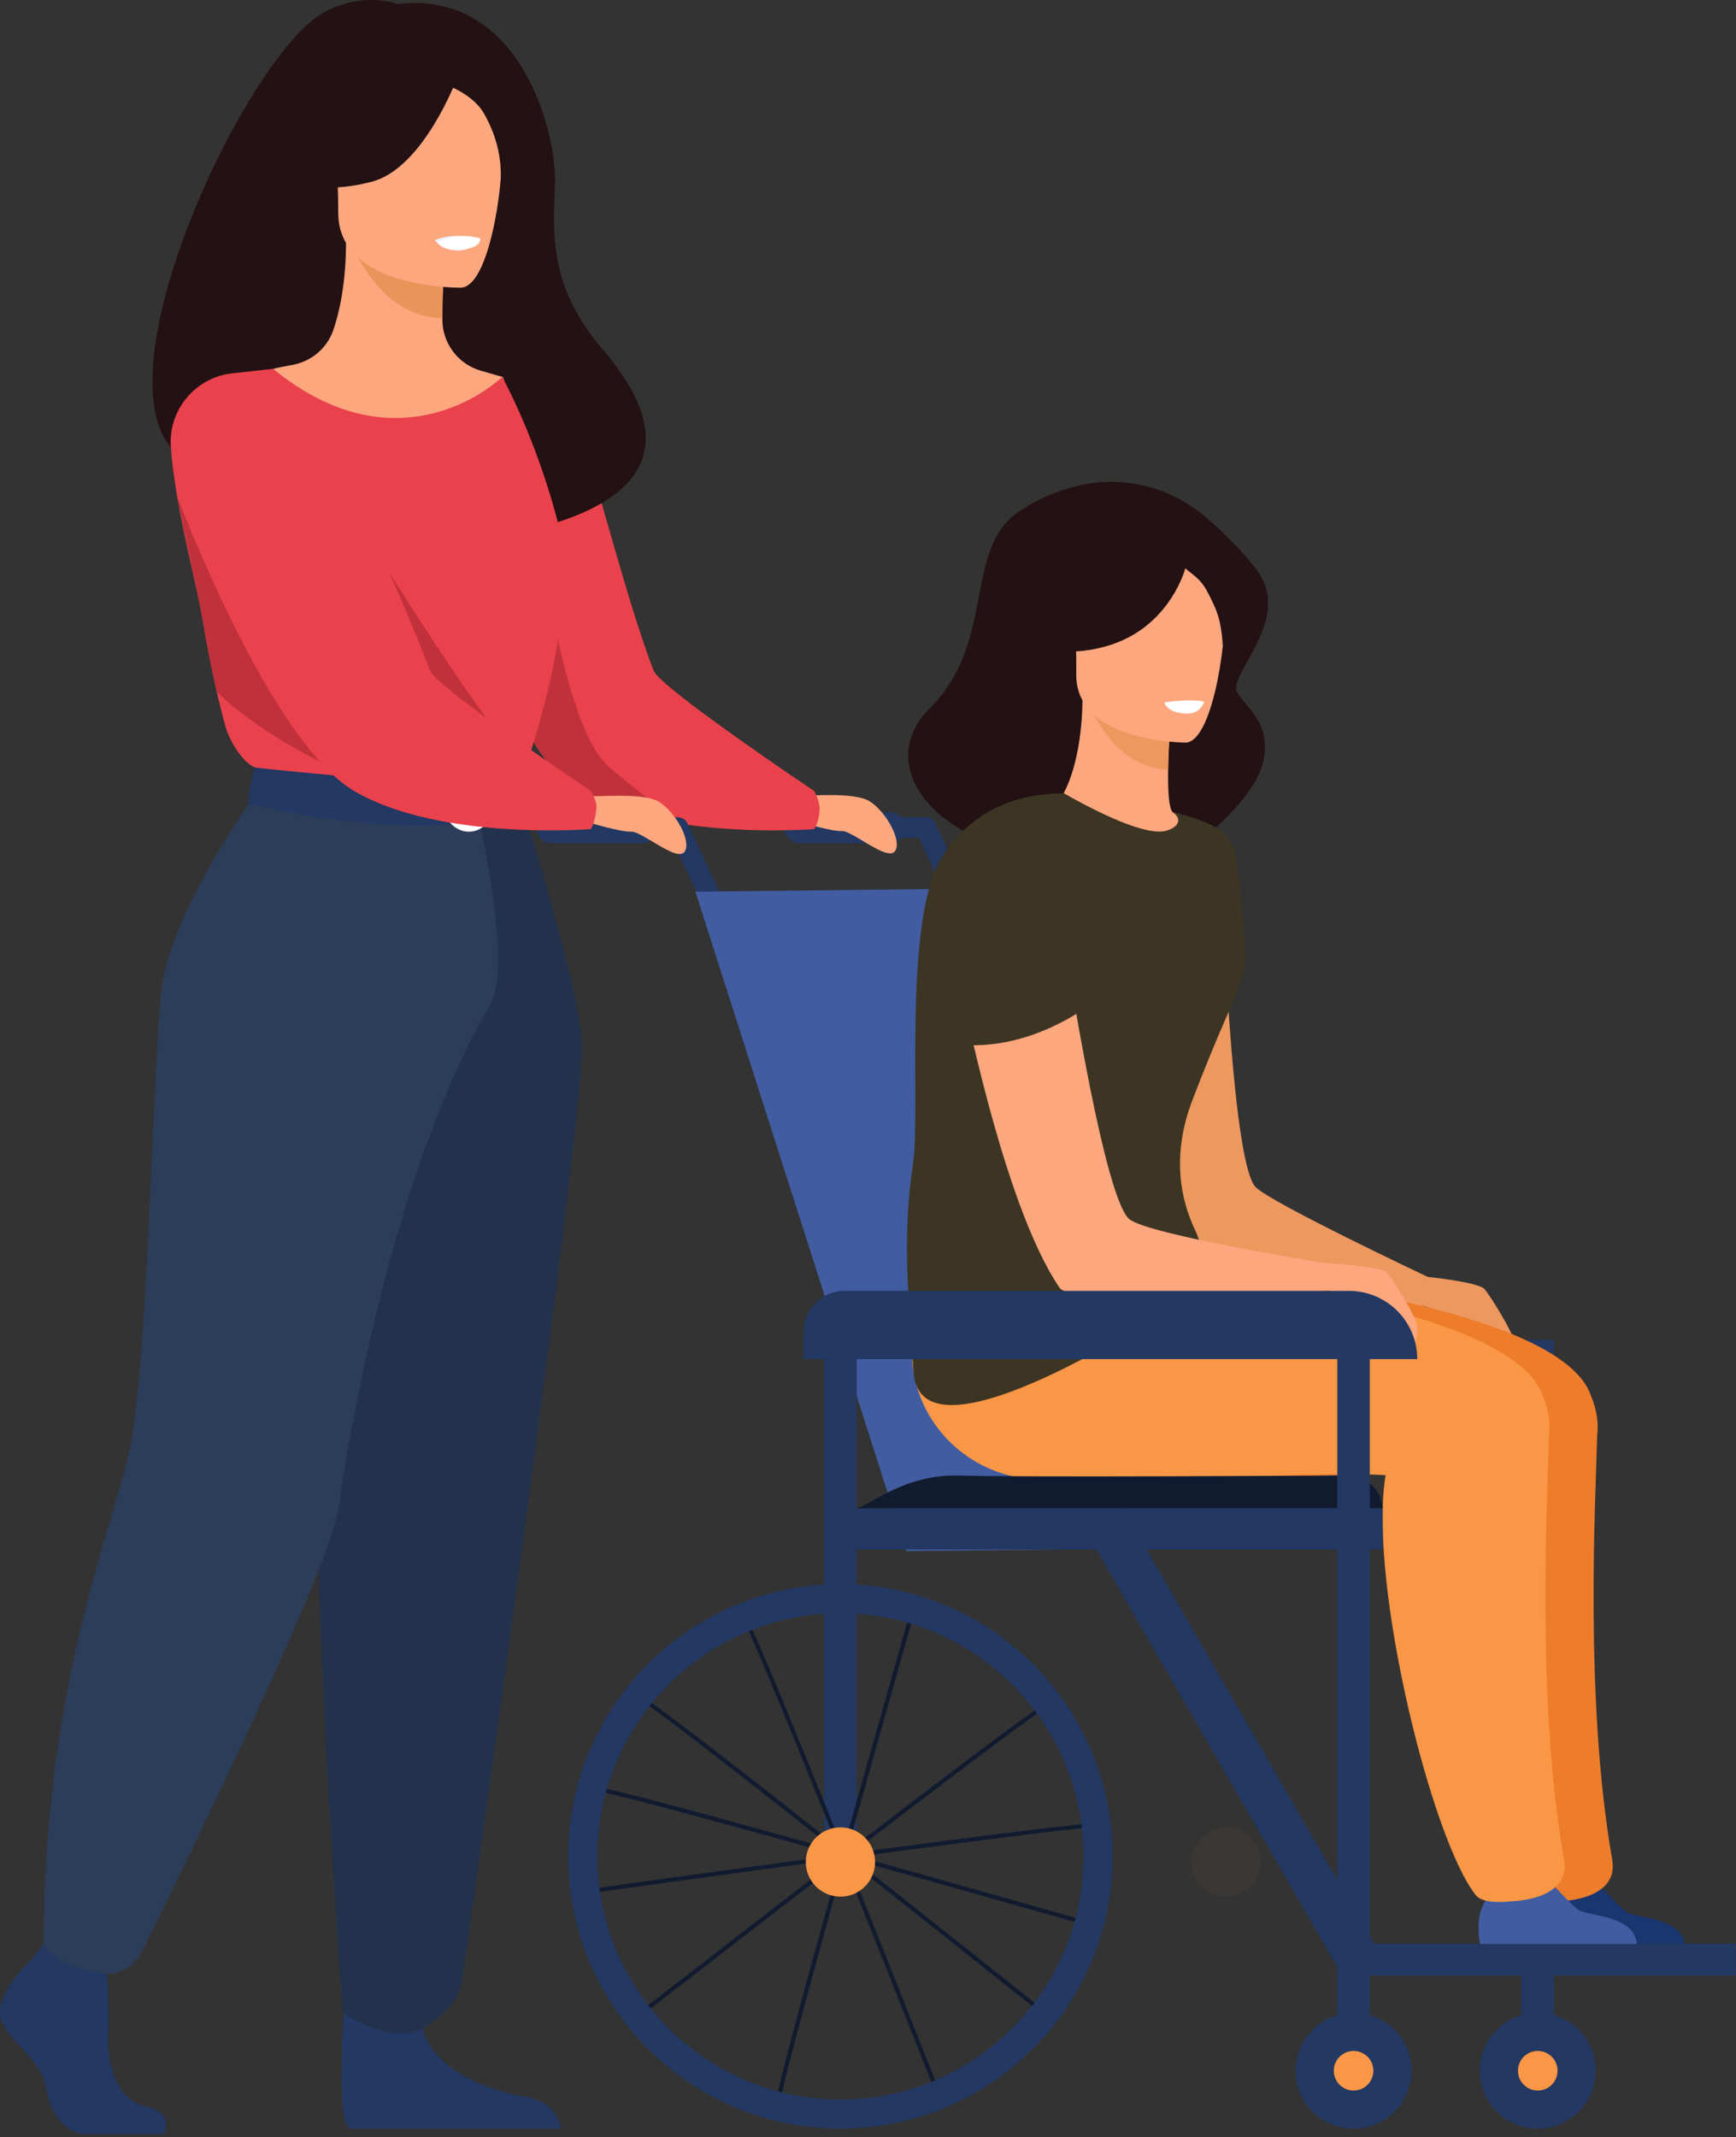 <?xml version="1.0" encoding="UTF-8"?> <svg xmlns="http://www.w3.org/2000/svg" width="407" height="501" viewBox="0 0 407 501" fill="none"><rect x="0" y="0" width="407" height="501" fill="#333333" stroke="none"/><path d="M225.891 215.437C224.983 215.437 224.075 214.932 223.671 214.024L215.5 196.42H188.311C186.949 196.42 185.89 195.31 185.89 193.998C185.89 192.636 186.999 191.577 188.311 191.577H217.063C218.022 191.577 218.879 192.132 219.283 192.99L228.11 212.006C228.665 213.217 228.161 214.68 226.95 215.235C226.597 215.386 226.244 215.437 225.891 215.437Z" fill="#233862"></path><path d="M208.437 197.681H187.554C185.536 197.681 183.872 196.016 183.872 193.998C183.872 191.981 185.536 190.316 187.554 190.316H208.437C210.455 190.316 212.119 191.981 212.119 193.998C212.119 196.016 210.455 197.681 208.437 197.681Z" fill="#233862"></path><path d="M187.202 186.381C187.858 186.886 200.014 185.372 203.898 187.844C207.782 190.316 211.566 197.125 209.8 199.547C208.035 201.968 199.762 194.654 197.341 194.805C194.92 194.906 187.908 192.787 187.908 192.787L187.202 186.381Z" fill="#FDA77F"></path><path d="M190.883 185.423C190.883 185.423 192.144 187.643 192.144 189.56C192.094 192.788 190.883 194.352 190.883 194.352C190.883 194.352 176.205 195.512 160.467 193.242C151.69 191.981 142.56 189.661 135.447 185.423C125.762 179.723 116.733 159.446 110.024 140.076C102.912 119.546 98.422 100.024 98.422 100.024C101.701 92.055 110.478 87.212 117.792 88.423C121.828 89.078 131.26 92.155 133.429 94.98C136.708 99.268 145.99 138.613 153.253 157.226C154.817 161.262 190.883 185.423 190.883 185.423Z" fill="#EA424D"></path><path d="M160.467 193.191C151.69 191.93 142.56 189.61 135.447 185.372C125.762 179.672 116.733 159.394 110.024 140.025C109.923 126.052 109.923 114.501 109.923 114.501L125.813 121.109C126.317 122.067 131.412 170.139 142.862 179.874C152.598 188.096 158.802 192.182 160.467 193.191Z" fill="#C0313B"></path><path d="M356.698 473.56H364.315V314.061H356.698V473.56Z" fill="#233862"></path><path d="M360.522 498.973C368.016 498.973 374.091 492.898 374.091 485.404C374.091 477.91 368.016 471.835 360.522 471.835C353.029 471.835 346.953 477.91 346.953 485.404C346.953 492.898 353.029 498.973 360.522 498.973Z" fill="#233862"></path><path d="M360.523 490.045C363.086 490.045 365.164 487.967 365.164 485.404C365.164 482.841 363.086 480.763 360.523 480.763C357.96 480.763 355.882 482.841 355.882 485.404C355.882 487.967 357.96 490.045 360.523 490.045Z" fill="#F99746"></path><path d="M167.782 215.436C166.874 215.436 165.966 214.932 165.562 214.024L157.391 196.419H130.202C128.84 196.419 127.781 195.31 127.781 193.998C127.781 192.636 128.891 191.577 130.202 191.577H158.954C159.913 191.577 160.77 192.132 161.174 192.989L170.001 212.006C170.556 213.217 170.052 214.68 168.841 215.235C168.438 215.386 168.084 215.436 167.782 215.436Z" fill="#233862"></path><g opacity="0.2"><g opacity="0.2"><g opacity="0.2"><path opacity="0.2" d="M272.45 492.467C271.895 489.945 300.647 388.858 303.926 377.357L304.884 377.609C296.057 408.531 273.257 489.39 273.459 492.265L272.45 492.467Z" fill="#111B30"></path></g><g opacity="0.2"><path opacity="0.2" d="M230.885 419.073C233.407 418.518 334.494 447.27 345.994 450.549L345.742 451.507C314.821 442.68 233.962 419.88 231.087 420.082L230.885 419.073Z" fill="#111B30"></path></g><g opacity="0.2"><path opacity="0.2" d="M241.478 398.139C244.051 398.593 326.171 464.067 335.553 471.533L334.948 472.289C309.828 452.264 244 400.005 241.276 399.097L241.478 398.139Z" fill="#111B30"></path></g><g opacity="0.2"><path opacity="0.2" d="M348.316 427.396C345.895 426.488 241.831 440.965 229.977 442.63L230.129 443.588C261.958 439.149 345.239 427.749 348.013 428.304L348.316 427.396Z" fill="#111B30"></path></g><g opacity="0.2"><path opacity="0.2" d="M265.843 380.333C267.86 381.998 306.499 479.705 310.888 490.802L309.98 491.155C298.176 461.243 267.104 383.158 265.187 381.039L265.843 380.333Z" fill="#111B30"></path></g><g opacity="0.2"><path opacity="0.2" d="M335.503 399.4C332.931 399.803 249.903 464.219 240.47 471.533L241.075 472.289C266.498 452.566 332.981 401.216 335.705 400.358L335.503 399.4Z" fill="#111B30"></path></g></g><path opacity="0.2" d="M287.432 444.597C291.917 444.597 295.553 440.961 295.553 436.476C295.553 431.99 291.917 428.354 287.432 428.354C282.947 428.354 279.311 431.99 279.311 436.476C279.311 440.961 282.947 444.597 287.432 444.597Z" fill="#F99746"></path><g opacity="0.2"><path opacity="0.2" d="M223.622 435.164C223.622 400.006 252.223 371.354 287.432 371.354C322.59 371.354 351.241 399.955 351.241 435.164C351.241 470.322 322.64 498.974 287.432 498.974C252.273 498.974 223.622 470.322 223.622 435.164ZM230.482 435.164C230.482 466.59 256.056 492.164 287.482 492.164C318.908 492.164 344.482 466.59 344.482 435.164C344.482 403.738 318.908 378.164 287.482 378.164C256.006 378.164 230.482 403.738 230.482 435.164Z" fill="#233862"></path></g></g><path d="M150.328 197.681H129.445C127.427 197.681 125.763 196.016 125.763 193.998C125.763 191.981 127.427 190.316 129.445 190.316H150.328C152.346 190.316 154.011 191.981 154.011 193.998C154.011 196.016 152.346 197.681 150.328 197.681Z" fill="#233862"></path><path d="M334.746 299.322C334.746 299.322 346.549 300.533 348.012 302.147C349.475 303.761 354.822 312.639 354.973 314.304C355.125 315.968 355.024 318.995 353.813 318.49C352.602 317.986 347.508 309.865 344.885 309.764C342.262 309.663 334.04 306.182 334.04 306.182L334.746 299.322Z" fill="#ED985F"></path><path d="M322.387 362.426L212.472 363.586L163.039 209.03L264.68 207.87L322.387 362.426Z" fill="#415CA0"></path><path d="M286.875 215.739C286.875 215.739 289.044 272.588 294.341 278.237C297.771 281.869 334.745 299.322 334.745 299.322L334.392 306.283C334.392 306.283 286.32 299.473 279.258 290.898C265.286 273.95 264.327 227.845 263.671 222.952C262.965 218.059 276.988 208.223 286.875 215.739Z" fill="#ED985F"></path><path d="M395.075 456.198H358.303C358.303 456.198 356.941 450.347 359.362 446.362C361.481 442.831 360.674 440.813 359.11 437.887C360.775 438.594 362.944 439.199 365.315 439.048C367.131 438.947 369.098 438.089 370.762 437.131C372.326 438.947 379.136 446.614 381.254 448.127C383.625 449.842 394.369 449.237 395.075 456.198Z" fill="#1A3670"></path><path d="M225.488 321.668C227.96 336.397 240.974 346.99 255.955 346.839C274.467 346.637 301.505 346.233 311.442 345.88C332.476 345.073 340.345 345.931 340.295 346.536C339.336 355.363 338.58 351.58 348.366 350.925C348.366 350.925 383.02 349.966 372.628 326.258C362.288 302.55 263.875 295.186 255.198 296.195C247.783 297.052 221.705 298.818 225.488 321.668Z" fill="#ED7D2B"></path><path d="M374.494 335.489C374.04 352.236 371.467 398.643 377.974 435.92C379.639 445.353 366.07 445.655 365.969 445.655C363.396 445.958 358.857 446.16 357.343 444.294C346.902 431.33 332.122 371.051 336.107 346.031C338.074 333.824 350.231 334.026 360.067 329.537C366.12 326.813 374.696 328.831 374.494 335.489Z" fill="#ED7D2B"></path><path d="M193.226 437.816H200.843L200.843 310.499H193.226L193.226 437.816Z" fill="#233862"></path><path d="M251.667 114.148C262.412 111.172 274.013 113.846 282.488 121.059C286.22 124.237 290.407 128.272 294.241 133.064C303.825 144.969 287.532 158.235 290.054 162.321C292.576 166.407 297.973 169.433 296.208 178.311C294.442 187.239 279.915 199.497 275.022 200.304C225.286 208.324 201.982 181.993 217.871 166.154C233.76 150.315 225.689 129.13 238.754 119.999C242.84 117.175 247.329 115.308 251.667 114.148Z" fill="#231113"></path><path d="M288.541 211.653C284.556 214.78 279.512 217.403 273.105 219.32C248.994 226.382 238.452 206.256 234.164 192.334C237.392 190.215 240.469 189.66 242.285 189.307C244.051 189.004 245.867 188.752 247.43 188.601C250.053 186.331 253.635 177.503 253.786 164.136L254.946 164.388L274.467 168.525C274.467 168.525 273.963 174.679 273.862 180.48C273.812 185.019 273.963 189.357 274.921 190.366C276.283 190.77 277.494 191.173 277.494 191.173C277.797 191.627 277.797 191.426 277.696 191.274C277.898 191.627 283.698 200.051 288.541 211.653Z" fill="#FDA77F"></path><path d="M274.467 168.475C274.467 168.475 273.912 174.628 273.862 180.429C262.916 179.975 257.266 169.887 254.946 164.288L274.467 168.475Z" fill="#ED985F"></path><path d="M278.049 174.074C278.049 174.074 252.071 174.124 252.323 157.983C252.525 141.841 249.347 130.946 265.892 130.239C282.488 129.533 285.615 135.738 286.876 141.135C288.087 146.482 284.808 173.62 278.049 174.074Z" fill="#FDA77F"></path><path d="M286.17 132.105C282.235 127.162 279.158 128.221 277.443 129.634C263.37 121.613 254.088 133.013 254.088 133.013C252.171 144.565 243.747 151.122 243.747 151.122C243.747 151.122 248.539 154.502 259.385 151.475C273.256 147.541 277.393 135.081 277.897 133.215C279.461 134.678 281.428 135.535 283.093 138.764C285.06 142.597 286.27 144.817 286.674 151.324C286.674 151.273 292.122 139.47 286.17 132.105Z" fill="#231113"></path><path d="M314.672 463.075H406.932V455.61H314.672V463.075Z" fill="#233862"></path><path d="M214.189 321.668C216.66 336.397 229.675 346.99 244.656 346.839C263.168 346.637 290.206 346.233 300.143 345.88C321.177 345.073 329.046 345.931 328.996 346.536C328.037 355.363 327.281 351.58 337.067 350.925C337.067 350.925 371.721 349.966 361.329 326.258C350.989 302.55 252.575 295.186 243.899 296.195C236.484 297.052 210.406 298.818 214.189 321.668Z" fill="#F99746"></path><path d="M214.087 272.487C215.853 260.431 211.565 214.781 221.099 200.506C228.009 190.165 237.543 186.129 249.397 185.928C253.18 188.097 267.657 196.218 273.357 194.755C273.408 194.755 273.509 194.705 273.66 194.654C276.333 193.847 277.241 191.88 274.871 190.367C274.871 190.367 284.556 192.435 287.532 195.865C290.407 199.144 290.306 206.155 291.214 214.478C291.466 216.546 291.466 218.614 291.718 220.632C292.879 229.964 289.852 230.973 279.562 257.859C274.517 271.024 276.888 281.516 280.268 288.528C283.294 294.783 281.176 302.349 275.274 306.031C254.996 318.894 215.55 341.19 214.188 321.668C212.776 301.844 211.616 289.133 214.087 272.487Z" fill="#3D3523"></path><path d="M248.49 214.024C248.49 214.024 258.225 280.154 264.732 285.753C268.919 289.385 310.635 296.094 310.635 296.094L311.341 302.5C311.341 302.5 251.819 306.888 248.439 301.895C234.719 281.869 225.084 229.964 223.773 224.667C222.411 219.371 236.737 206.861 248.49 214.024Z" fill="#FDA77F"></path><path d="M383.777 455.694H347.004C347.004 455.694 345.642 449.842 348.063 445.857C350.182 442.326 349.375 440.309 347.811 437.383C349.476 438.089 351.645 438.694 354.016 438.543C355.831 438.442 357.799 437.585 359.463 436.626C361.027 438.442 367.837 446.109 369.955 447.623C372.326 449.338 383.07 448.733 383.777 455.694Z" fill="#415CA0"></path><path d="M363.195 335.489C362.741 352.236 360.168 398.643 366.675 435.92C368.34 445.353 354.771 445.655 354.67 445.655C352.097 445.958 347.558 446.16 346.044 444.294C335.603 431.33 320.823 371.051 324.808 346.031C326.775 333.824 338.932 334.026 348.768 329.537C354.821 326.813 363.397 328.831 363.195 335.489Z" fill="#F99746"></path><path d="M282.335 164.49C282.335 164.49 279.813 163.683 273.003 164.641C273.003 164.641 273.508 167.315 278.603 167.264C281.478 167.264 282.335 164.49 282.335 164.49Z" fill="white"></path><path d="M257.77 233.848C257.77 233.848 240.115 249.132 219.635 243.936C219.635 243.936 212.271 194.603 237.896 193.897C237.896 193.897 259.132 202.321 257.77 233.848Z" fill="#3D3523"></path><path d="M200.833 363.198H324.165V353.513H200.833V363.198Z" fill="#233862"></path><path d="M314.718 463.116L323.542 458.021L263.213 353.531L254.389 358.626L314.718 463.116Z" fill="#233862"></path><path d="M200.872 353.497C203.141 353.497 211.666 345.426 225.134 345.88C238.552 346.334 313.51 345.88 313.51 345.88C313.51 345.88 323.296 344.871 324.204 353.548H200.872V353.497Z" fill="#111B30"></path><path d="M313.522 473.56H321.138V314.061H313.522V473.56Z" fill="#233862"></path><path d="M310.635 296.043C310.635 296.043 323.851 296.8 325.263 298.414C326.726 300.028 332.073 308.906 332.224 310.571C332.375 312.235 332.275 315.262 331.064 314.757C329.853 314.253 324.809 305.526 322.186 305.375C319.614 305.274 311.291 302.449 311.291 302.449L310.635 296.043Z" fill="#FDA77F"></path><path d="M188.463 318.591H332.274C332.274 309.763 325.111 302.601 316.284 302.601H197.946C192.7 302.601 188.412 306.888 188.412 312.134V318.591H188.463Z" fill="#233862"></path><path d="M182.055 492.467C181.501 489.945 210.253 388.858 213.532 377.357L214.49 377.609C205.663 408.531 182.862 489.39 183.064 492.265L182.055 492.467Z" fill="#111B30"></path><path d="M140.49 419.073C143.012 418.518 244.099 447.27 255.6 450.549L255.348 451.507C224.427 442.68 143.567 419.88 140.692 420.082L140.49 419.073Z" fill="#111B30"></path><path d="M151.084 398.139C153.656 398.593 235.777 464.067 245.159 471.533L244.554 472.289C219.433 452.264 153.606 400.005 150.882 399.097L151.084 398.139Z" fill="#111B30"></path><path d="M257.921 427.396C255.5 426.488 151.437 440.965 139.583 442.63L139.734 443.588C171.564 439.149 254.844 427.749 257.618 428.304L257.921 427.396Z" fill="#111B30"></path><path d="M175.448 380.333C177.466 381.998 216.105 479.705 220.494 490.802L219.586 491.155C207.782 461.243 176.71 383.158 174.793 381.039L175.448 380.333Z" fill="#111B30"></path><path d="M245.058 399.4C242.485 399.803 159.457 464.219 150.024 471.533L150.63 472.289C176.053 452.566 242.536 401.216 245.26 400.358L245.058 399.4Z" fill="#111B30"></path><path d="M197.038 444.597C201.523 444.597 205.159 440.961 205.159 436.476C205.159 431.99 201.523 428.354 197.038 428.354C192.552 428.354 188.917 431.99 188.917 436.476C188.917 440.961 192.552 444.597 197.038 444.597Z" fill="#F99746"></path><path d="M133.227 435.164C133.227 400.006 161.828 371.354 197.037 371.354C232.195 371.354 260.847 399.955 260.847 435.164C260.847 470.322 232.246 498.974 197.037 498.974C161.879 498.974 133.227 470.322 133.227 435.164ZM140.037 435.164C140.037 466.59 165.611 492.164 197.037 492.164C228.463 492.164 254.037 466.59 254.037 435.164C254.037 403.738 228.463 378.164 197.037 378.164C165.611 378.164 140.037 403.738 140.037 435.164Z" fill="#233862"></path><path d="M317.343 498.974C324.837 498.974 330.912 492.898 330.912 485.404C330.912 477.911 324.837 471.835 317.343 471.835C309.849 471.835 303.774 477.911 303.774 485.404C303.774 492.898 309.849 498.974 317.343 498.974Z" fill="#233862"></path><path d="M317.343 490.045C319.906 490.045 321.984 487.967 321.984 485.404C321.984 482.841 319.906 480.764 317.343 480.764C314.78 480.764 312.703 482.841 312.703 485.404C312.703 487.967 314.78 490.045 317.343 490.045Z" fill="#F99746"></path><path d="M60.036 108.75C58.22 105.219 99.886 92.558 100.542 127.313C100.542 127.313 178.576 125.396 141.299 81.915C128.386 66.833 129.748 54.424 130.101 42.822C130.504 31.22 122.081 -2.475 93.177 0.955C93.177 0.955 85.611 -2.122 76.178 2.771C54.74 13.868 6.668 121.563 60.036 108.75Z" fill="#231113"></path><path d="M7.273 459.477C7.273 459.477 -1.454 467.447 0.211 473.147C1.926 478.796 9.795 482.58 10.854 489.541C11.914 496.451 16.201 500.235 20.035 500.235C23.869 500.235 38.346 500.235 38.346 500.235C38.346 500.235 41.17 495.342 34.361 493.879C27.551 492.416 24.978 484.244 25.382 476.728C25.785 469.162 24.726 459.074 24.726 459.074L10.199 455.694L7.273 459.477Z" fill="#233862"></path><path d="M81.272 462.857C81.272 462.857 78.145 497.057 81.979 498.974H131.513C131.513 498.974 131.059 492.769 123.19 491.508C115.321 490.247 101.449 485.606 99.079 475.316C96.758 465.076 81.272 462.857 81.272 462.857Z" fill="#233862"></path><path d="M46.265 220.33C56.353 197.63 62.558 191.123 61.397 184.112C60.54 178.866 64.071 86.455 64.071 86.455C65.281 86.102 67.652 85.749 69.014 85.446C73.15 84.538 76.581 81.613 78.043 77.628C79.758 72.785 81.121 65.673 81.121 56.795L82.432 57.047L104.223 61.335C104.223 61.335 103.719 68.195 103.719 74.652C103.719 74.702 103.719 74.752 103.719 74.803C103.668 80.402 107.351 85.345 112.748 86.909C115.522 87.716 117.893 88.372 117.893 88.372C117.893 88.372 125.913 111.222 127.427 134.678C128.94 158.134 112.899 168.323 127.528 215.184C142.408 263.004 40.666 232.839 46.265 220.33Z" fill="#FDA77F"></path><path d="M104.123 61.284C104.123 61.284 103.618 68.144 103.618 74.601C91.411 74.248 85.005 63.15 82.332 56.996L104.123 61.284Z" fill="#E8945B"></path><path d="M108.158 67.438C108.158 67.438 79.305 67.892 79.305 49.935C79.305 31.977 75.572 19.922 93.933 18.862C112.345 17.803 115.926 24.663 117.389 30.666C118.902 36.668 115.674 66.833 108.158 67.438Z" fill="#FDA77F"></path><path d="M107.1 18.458C107.1 18.458 99.231 39.544 87.074 42.62C74.968 45.748 69.722 42.469 69.722 42.469C69.722 42.469 79.003 35.105 80.92 22.191C80.97 22.242 101.147 8.42 107.1 18.458Z" fill="#231113"></path><path d="M105.183 20.123C105.183 20.123 111.034 22.292 113.455 26.579C115.826 30.766 117.844 36.264 117.339 43.074C117.339 43.074 123.291 28.748 116.583 20.627C109.47 12.102 105.183 20.123 105.183 20.123Z" fill="#231113"></path><path d="M101.903 56.291C101.903 56.291 103.871 58.914 107.856 58.712C111.084 58.561 112.294 55.786 112.294 55.786C112.294 55.786 106.443 54.374 101.903 56.291Z" fill="#EBF3FA"></path><path d="M123.19 179.874L94.589 188.399L85.51 186.18L59.733 179.874C59.733 179.874 56.404 178.765 53.428 171.955C52.873 170.643 51.865 166.709 50.805 162.068C49.645 156.923 48.434 150.87 47.728 146.582C46.719 140.277 44.702 132.458 42.987 124.034C41.726 117.88 40.565 111.373 40.061 104.917C39.355 96.19 45.761 88.472 54.437 87.514L64.021 86.455C94.388 111.222 117.742 88.372 117.742 88.372C117.742 88.372 125.712 102.596 130.958 123.076C136.255 143.505 123.19 179.874 123.19 179.874Z" fill="#EA424D"></path><path d="M121.375 185.423C121.375 185.423 135.549 229.51 136.457 244.542C137.365 259.574 109.369 457.813 108.26 464.723C107.2 471.23 99.079 475.417 99.079 475.417C99.079 475.417 95.346 477.636 90.05 476.123C82.685 474.055 80.365 471.533 80.365 471.533C80.365 471.533 69.318 330.143 76.178 279.65C82.988 229.157 83.089 185.474 83.089 185.474H121.375V185.423Z" fill="#23324C"></path><path d="M61.398 184.061C61.398 184.061 39.809 213.066 37.791 232.637C35.773 252.259 34.613 321.063 30.325 340.181C26.038 359.298 10.249 396.071 10.249 455.643C10.249 455.643 11.864 459.074 16.958 460.889C18.572 461.495 20.741 462.05 22.86 462.504C27.047 463.462 31.334 461.444 33.201 457.611C43.844 436.122 77.842 366.915 79.557 352.539C80.768 342.35 91.512 275.059 114.917 235.563C120.516 226.08 111.487 188.399 111.487 188.399L61.398 184.061Z" fill="#2C3D5A"></path><path d="M102.56 56.744C102.56 56.744 103.064 58.863 108.31 58.51C108.31 58.51 112.749 58.257 112.598 55.887C112.598 55.937 108.31 54.273 102.56 56.744Z" fill="white"></path><path d="M123.644 178.614C123.644 178.614 117.944 183.103 106.645 183.355C93.127 183.608 59.734 179.925 59.734 179.925C59.734 179.925 58.271 184.062 58.321 188.45C58.321 188.45 99.18 198.74 122.837 189.963C122.837 189.913 125.864 184.162 123.644 178.614Z" fill="#233862"></path><path d="M103.77 187.996C103.77 184.162 106.544 181.034 109.924 181.034C113.303 181.034 116.078 184.162 116.078 187.996C116.078 191.829 113.303 194.957 109.924 194.957C106.544 194.957 103.77 191.829 103.77 187.996ZM105.787 187.996C105.787 190.719 107.654 192.939 109.924 192.939C112.193 192.939 114.06 190.719 114.06 187.996C114.06 185.272 112.193 183.052 109.924 183.052C107.654 183.052 105.787 185.272 105.787 187.996Z" fill="white"></path><path d="M75.118 178.614C64.071 172.964 56.253 167.416 50.805 162.119C49.645 156.974 48.434 150.921 47.728 146.633C46.719 140.328 43.239 124.792 41.523 116.317L87.476 182.498C87.476 182.447 89.545 185.978 75.118 178.614Z" fill="#C0313B"></path><path d="M91.411 134.476C91.411 134.476 111.84 166.911 117.742 172.762C123.644 178.614 93.58 168.122 93.58 168.122L91.411 134.476Z" fill="#C0313B"></path><path d="M137.869 186.533C138.524 187.037 150.681 185.524 154.565 187.996C158.449 190.468 162.232 197.277 160.467 199.698C158.701 202.12 150.429 194.806 148.007 194.957C145.586 195.058 138.575 192.939 138.575 192.939L137.869 186.533Z" fill="#FDA77F"></path><path d="M41.523 116.317C41.523 116.317 63.062 173.67 83.038 185.423C103.013 197.176 138.524 194.352 138.524 194.352C138.524 194.352 139.533 192.788 139.836 189.408C139.987 187.744 138.524 185.423 138.524 185.423C138.524 185.423 102.408 161.261 100.844 157.175C93.58 138.562 83.038 114.753 78.649 111.575C74.261 108.398 46.467 104.362 41.523 116.317Z" fill="#EA424D"></path></svg> 